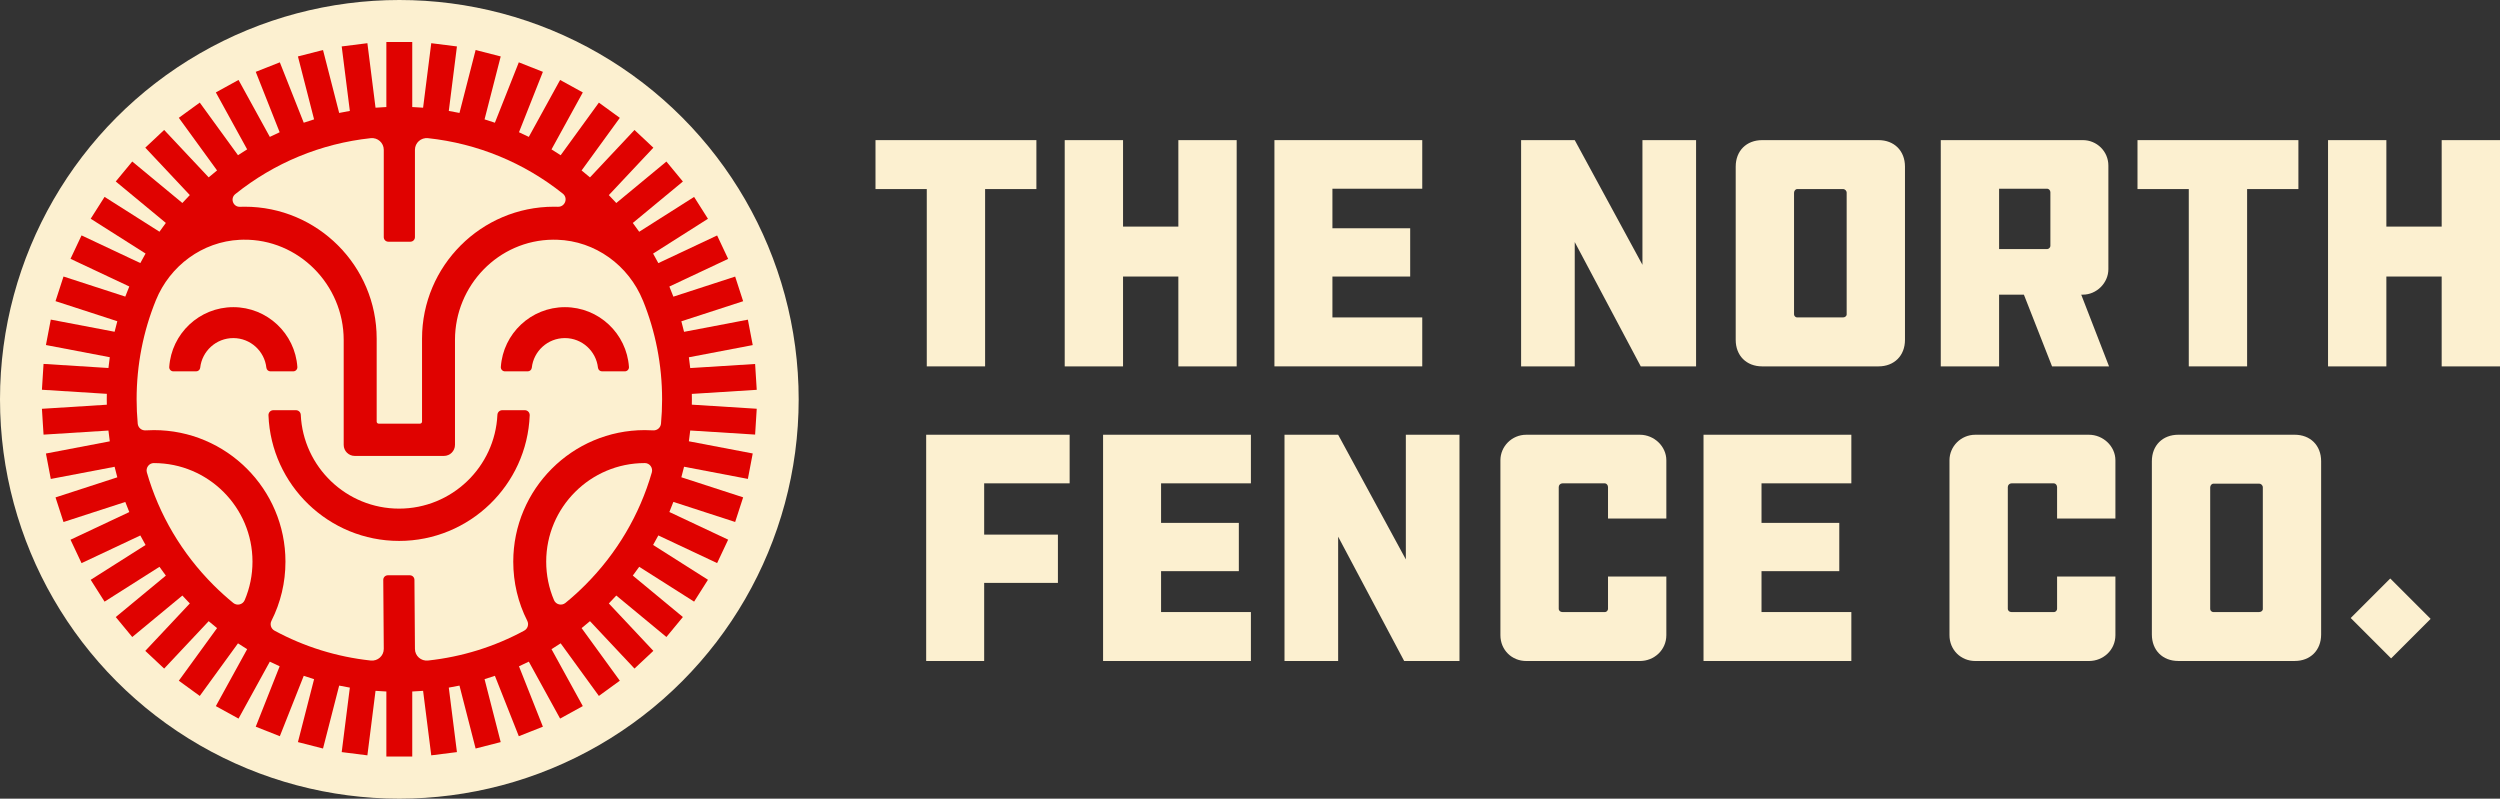 <?xml version="1.0" encoding="UTF-8"?>
<svg id="Layer_2" data-name="Layer 2" xmlns="http://www.w3.org/2000/svg" viewBox="0 0 1922.37 614.15">
  <rect x="0" y="0" width="1922.37" height="614.15" fill="#333333" stroke="none"/>
  <defs>
    <style>
      .cls-1 {
        fill: #e00200;
      }

      .cls-2 {
        fill: #fcf0d0;
      }
    </style>
  </defs>
  <g id="Layer_1-2" data-name="Layer 1">
    <g>
      <circle class="cls-2" cx="307.07" cy="307.07" r="307.07"/>
      <path class="cls-2" d="M796.93,107.75v37.63h-39.44v136.35h-44.85v-136.35h-39.43v-37.63h123.72Z"/>
      <path class="cls-2" d="M950.94,281.73h-44.85v-69.07h-42.53v69.07h-44.85V107.75h44.85v66.5h42.53v-66.5h44.85v173.98Z"/>
      <path class="cls-2" d="M979.97,107.75h113.67v37.37h-69.08v30.41h59.8v37.12h-59.8v31.44h69.08v37.63h-113.67V107.75Z"/>
      <path class="cls-2" d="M1210.89,186.1v95.62h-41.24V107.75h41.24l52.06,95.88v-95.88h41.24v173.98h-42.53l-50.78-95.62Z"/>
      <path class="cls-2" d="M1444.47,107.75c12.12,0,20.36,8.25,20.36,20.36v133.26c0,12.11-8.25,20.36-20.36,20.36h-89.44c-12.12,0-20.36-8.25-20.36-20.36v-133.26c0-12.11,8.25-20.36,20.36-20.36h89.44ZM1419.99,148.21c0-1.54-1.29-2.84-2.84-2.84h-35.31c-1.03,0-2.32,1.29-2.32,2.84v93.56c0,1.29,1.29,2.32,2.32,2.32h35.31c1.55,0,2.84-1.03,2.84-2.32v-93.56Z"/>
      <path class="cls-2" d="M1601.64,107.75c10.57,0,19.59,8.51,19.59,19.59v79.64c0,10.57-9.02,19.59-19.59,19.59h-1.29l21.39,55.16h-43.82l-21.65-55.16h-19.07v55.16h-44.85V107.75h109.28ZM1576.64,147.7c0-1.29-1.29-2.58-2.32-2.58h-37.12v46.39h37.12c1.03,0,2.32-1.29,2.32-2.32v-41.5Z"/>
      <path class="cls-2" d="M1767.35,107.75v37.63h-39.44v136.35h-44.85v-136.35h-39.43v-37.63h123.72Z"/>
      <path class="cls-2" d="M1922.37,281.73h-44.85v-69.07h-42.53v69.07h-44.85V107.75h44.85v66.5h42.53v-66.5h44.85v173.98Z"/>
      <path class="cls-2" d="M712.18,334.29h110.31v37.37h-65.72v39.43h56.71v37.12h-56.71v60.06h-44.59v-173.98Z"/>
      <path class="cls-2" d="M848.21,334.29h113.67v37.37h-69.08v30.41h59.8v37.12h-59.8v31.45h69.08v37.63h-113.67v-173.98Z"/>
      <path class="cls-2" d="M1028.96,412.65v95.62h-41.24v-173.98h41.24l52.06,95.88v-95.88h41.24v173.98h-42.53l-50.78-95.62Z"/>
      <path class="cls-2" d="M1281.33,443.32v45.11c0,11.34-9.28,19.85-20.36,19.85h-87.38c-11.08,0-19.85-8.51-19.85-19.85v-134.54c0-10.57,8.76-19.59,19.85-19.59h87.38c11.08,0,20.36,9.02,20.36,19.59v44.85h-44.85v-24.23c0-1.55-1.29-2.84-2.32-2.84h-32.73c-1.55,0-2.84,1.29-2.84,2.84v93.56c0,1.55,1.29,2.58,2.84,2.58h32.73c1.03,0,2.32-1.03,2.32-2.58v-24.74h44.85Z"/>
      <path class="cls-2" d="M1309.92,334.29h113.67v37.37h-69.08v30.41h59.8v37.12h-59.8v31.45h69.08v37.63h-113.67v-173.98Z"/>
      <path class="cls-2" d="M1626.64,443.32v45.11c0,11.34-9.28,19.85-20.36,19.85h-87.38c-11.08,0-19.85-8.51-19.85-19.85v-134.54c0-10.57,8.76-19.59,19.85-19.59h87.38c11.08,0,20.36,9.02,20.36,19.59v44.85h-44.85v-24.23c0-1.55-1.29-2.84-2.32-2.84h-32.73c-1.55,0-2.84,1.29-2.84,2.84v93.56c0,1.55,1.29,2.58,2.84,2.58h32.73c1.03,0,2.32-1.03,2.32-2.58v-24.74h44.85Z"/>
      <path class="cls-2" d="M1764.47,334.29c12.12,0,20.36,8.25,20.36,20.36v133.25c0,12.11-8.25,20.36-20.36,20.36h-89.44c-12.12,0-20.36-8.25-20.36-20.36v-133.25c0-12.12,8.25-20.36,20.36-20.36h89.44ZM1739.99,374.76c0-1.55-1.29-2.84-2.84-2.84h-35.31c-1.03,0-2.32,1.29-2.32,2.84v93.56c0,1.29,1.29,2.32,2.32,2.32h35.31c1.55,0,2.84-1.03,2.84-2.32v-93.56Z"/>
      <path class="cls-2" d="M1838.63,506.27l-31.05-31.05,30.39-30.39,31.05,31.05-30.39,30.39Z"/>
      <g>
        <path class="cls-1" d="M532.03,307.07c0-1.4-.03-2.79-.05-4.18l49.91-3.14-1.24-19.87-49.9,3.14c-.3-2.78-.65-5.54-1.04-8.29l49.1-9.37-3.73-19.56-49.07,9.36c-.64-2.72-1.34-5.42-2.08-8.1l47.51-15.44-6.14-18.94-47.51,15.44c-.98-2.62-2-5.21-3.08-7.78l45.2-21.27-8.48-18.01-45.21,21.27c-1.3-2.47-2.63-4.92-4.02-7.33l42.18-26.77-10.66-16.81-42.21,26.79c-1.6-2.28-3.24-4.54-4.92-6.76l38.51-31.86-12.67-15.36-38.54,31.88c-1.87-2.06-3.78-4.09-5.73-6.08l34.24-36.46-14.51-13.62-34.23,36.45c-2.11-1.82-4.26-3.59-6.44-5.33l29.39-40.45-16.1-11.71-29.39,40.45c-2.32-1.54-4.66-3.04-7.04-4.49l24.07-43.79-17.45-9.6-24.07,43.78c-2.49-1.23-5.01-2.43-7.56-3.57l18.39-46.45-18.52-7.31-18.39,46.44c-2.63-.91-5.28-1.77-7.95-2.58l12.42-48.39-19.29-4.94-12.42,48.39c-2.72-.57-5.46-1.08-8.21-1.55l6.26-49.59-19.75-2.49-6.27,49.6c-2.77-.22-5.55-.39-8.34-.51v-50.01h-19.91v50.01c-2.79.12-5.57.29-8.33.51l-6.26-49.6-19.75,2.49,6.26,49.59c-2.75.47-5.49.98-8.21,1.55l-12.42-48.39-19.29,4.94,12.42,48.39c-2.67.81-5.32,1.67-7.95,2.58l-18.39-46.44-18.52,7.31,18.39,46.45c-2.55,1.14-5.06,2.34-7.56,3.57l-24.07-43.79-17.44,9.6,24.07,43.78c-2.38,1.45-4.72,2.96-7.04,4.49l-29.39-40.45-16.1,11.71,29.39,40.45c-2.18,1.74-4.33,3.51-6.44,5.33l-34.23-36.45-14.51,13.62,34.24,36.46c-1.94,1.99-3.86,4.02-5.73,6.08l-38.53-31.88-12.69,15.35,38.52,31.87c-1.68,2.22-3.32,4.47-4.91,6.76l-42.21-26.79-10.67,16.8,42.19,26.77c-1.39,2.41-2.72,4.86-4.02,7.33l-45.21-21.28-8.48,18.01,45.2,21.27c-1.07,2.57-2.1,5.16-3.08,7.78l-47.51-15.44-6.14,18.94,47.51,15.44c-.74,2.68-1.43,5.38-2.08,8.1l-49.07-9.36-3.73,19.56,49.1,9.37c-.4,2.75-.75,5.51-1.04,8.29l-49.9-3.14-1.24,19.87,49.91,3.14c-.03,1.39-.05,2.78-.05,4.18s.03,2.79.05,4.18l-49.91,3.14,1.24,19.87,49.9-3.14c.3,2.78.65,5.54,1.04,8.29l-49.1,9.37,3.73,19.56,49.07-9.36c.64,2.72,1.34,5.42,2.08,8.1l-47.51,15.44,6.14,18.94,47.51-15.44c.98,2.61,2,5.21,3.08,7.77l-45.2,21.27,8.48,18.01,45.21-21.28c1.3,2.47,2.63,4.92,4.02,7.33l-42.19,26.77,10.67,16.8,42.21-26.79c1.6,2.28,3.23,4.54,4.91,6.76l-38.52,31.87,12.69,15.35,38.53-31.88c1.87,2.06,3.78,4.09,5.73,6.08l-34.24,36.46,14.51,13.62,34.23-36.45c2.11,1.82,4.26,3.59,6.44,5.33l-29.39,40.45,16.1,11.71,29.39-40.45c2.32,1.54,4.67,3.04,7.04,4.49l-24.07,43.78,17.44,9.6,24.07-43.79c2.49,1.23,5.01,2.43,7.56,3.57l-18.39,46.45,18.52,7.31,18.39-46.44c2.63.91,5.28,1.77,7.95,2.58l-12.42,48.39,19.29,4.94,12.42-48.39c2.72.57,5.46,1.08,8.21,1.55l-6.26,49.59,19.75,2.49,6.26-49.6c2.76.22,5.54.39,8.33.51v50.01h19.91v-50.01c2.79-.12,5.57-.29,8.34-.51l6.27,49.6,19.75-2.49-6.26-49.59c2.75-.47,5.49-.98,8.21-1.55l12.42,48.39,19.29-4.94-12.42-48.39c2.67-.81,5.32-1.67,7.95-2.58l18.39,46.44,18.52-7.31-18.39-46.45c2.55-1.14,5.06-2.34,7.56-3.57l24.07,43.78,17.45-9.6-24.07-43.78c2.38-1.45,4.72-2.95,7.04-4.49l29.39,40.45,16.1-11.71-29.39-40.45c2.18-1.74,4.33-3.51,6.44-5.33l34.23,36.45,14.51-13.62-34.24-36.46c1.94-1.99,3.86-4.02,5.73-6.08l38.54,31.88,12.67-15.36-38.51-31.86c1.68-2.22,3.32-4.47,4.92-6.76l42.21,26.79,10.66-16.81-42.18-26.77c1.39-2.41,2.72-4.86,4.02-7.33l45.21,21.27,8.48-18.01-45.2-21.27c1.07-2.57,2.1-5.16,3.08-7.77l47.51,15.44,6.14-18.94-47.51-15.44c.74-2.68,1.43-5.38,2.08-8.1l49.07,9.36,3.73-19.56-49.1-9.37c.4-2.75.75-5.51,1.04-8.29l49.9,3.14,1.24-19.87-49.91-3.14c.03-1.39.05-2.78.05-4.18Z"/>
        <g>
          <path class="cls-2" d="M285.08,106.24c-38.26,4.12-74.16,18.94-104.16,43.02-4.14,3.32-1.7,9.96,3.61,9.76,1.22-.05,2.44-.07,3.67-.07,55.93,0,101.44,45.5,101.44,101.44v63.81c0,.86.7,1.56,1.56,1.56h31.76c.86,0,1.56-.7,1.56-1.56v-63.81c0-55.93,45.5-101.44,101.44-101.44,1.01,0,2.02.02,3.03.05,5.51.17,8.07-6.68,3.76-10.12-29.91-23.85-65.63-38.55-103.68-42.64-5.34-.57-10.01,3.58-10.01,8.95v67.17c0,1.93-1.57,3.5-3.5,3.5h-16.97c-1.93,0-3.5-1.57-3.5-3.5v-67.17c0-5.37-4.67-9.52-10.01-8.95Z"/>
          <path class="cls-2" d="M118.36,356.08h-.07c-3.72,0-6.38,3.65-5.35,7.23,9.34,32.41,26.77,62.11,51.28,86.62,4.85,4.85,9.91,9.41,15.14,13.7,2.9,2.38,7.32,1.32,8.79-2.14,3.95-9.27,6-19.27,6-29.61,0-41.79-34-75.79-75.79-75.79Z"/>
          <path class="cls-2" d="M495.79,356.08c-41.79,0-75.79,34-75.79,75.79,0,10.34,2.05,20.35,6,29.61,1.47,3.45,5.88,4.51,8.79,2.14,5.24-4.28,10.29-8.85,15.14-13.7,24.51-24.51,41.94-54.21,51.28-86.62,1.03-3.57-1.63-7.22-5.35-7.23h-.07Z"/>
          <path class="cls-2" d="M494.38,231.12c-11-27.13-36.66-45.84-65.93-46.77-1.06-.03-2.12-.05-3.2-.04-41.91.34-75.39,35.16-75.39,77.07v80.72c0,4.68-3.8,8.48-8.48,8.48h-68.62c-4.68,0-8.48-3.8-8.48-8.48v-80.67c0-42.48-34.77-77.74-77.25-77.12-.91.01-1.81.04-2.72.09-28.62,1.41-53.63,19.9-64.43,46.44-9.73,23.89-14.83,49.67-14.83,76.24,0,6.28.29,12.51.85,18.69.28,3.09,2.97,5.37,6.07,5.17,2.12-.13,4.25-.2,6.39-.2,55.77,0,101.14,45.37,101.14,101.14,0,16.04-3.69,31.49-10.77,45.49-1.39,2.75-.36,6.1,2.36,7.57,22.8,12.35,47.83,20.16,73.97,22.98,5.35.58,10.04-3.56,10.04-8.94l-.39-53.09c-.02-1.94,1.56-3.52,3.5-3.52h16.97c1.92,0,3.48,1.55,3.5,3.47l.39,53.14c0,5.38,4.69,9.52,10.04,8.94,26.14-2.82,51.17-10.63,73.97-22.98,2.72-1.47,3.75-4.82,2.36-7.57-7.08-14-10.77-29.44-10.77-45.49,0-55.77,45.37-101.14,101.14-101.14,2.13,0,4.26.07,6.39.2,3.1.2,5.78-2.08,6.07-5.17.57-6.17.85-12.41.85-18.69,0-26.46-5.06-52.15-14.72-75.96ZM306.88,415.94c-54.11,0-98.38-42.98-100.44-96.6-.08-2.13,1.6-3.92,3.73-3.92h17.4c1.99,0,3.62,1.56,3.71,3.54,1.86,40.09,35.06,72.14,75.6,72.14s73.74-32.05,75.6-72.14c.09-1.98,1.73-3.54,3.71-3.54h17.4c2.13,0,3.81,1.79,3.73,3.92-2.07,53.62-46.33,96.6-100.44,96.6Z"/>
          <g>
            <path class="cls-1" d="M225.45,285.56h-17.46c-1.61,0-2.99-1.19-3.16-2.79-1.4-12.8-12.27-22.8-25.44-22.8s-24.05,10-25.44,22.8c-.17,1.6-1.56,2.79-3.16,2.79h-17.46c-1.83,0-3.31-1.53-3.19-3.36,1.73-25.66,23.16-46.01,49.26-46.01s47.52,20.35,49.26,46.01c.12,1.82-1.36,3.36-3.19,3.36Z"/>
            <path class="cls-1" d="M480.43,285.56h-17.46c-1.61,0-2.99-1.19-3.16-2.79-1.4-12.8-12.27-22.8-25.44-22.8s-24.05,10-25.44,22.8c-.17,1.6-1.56,2.79-3.16,2.79h-17.46c-1.83,0-3.31-1.53-3.19-3.36,1.73-25.66,23.16-46.01,49.26-46.01s47.52,20.35,49.26,46.01c.12,1.82-1.36,3.36-3.19,3.36Z"/>
          </g>
        </g>
      </g>
    </g>
  </g>
</svg>